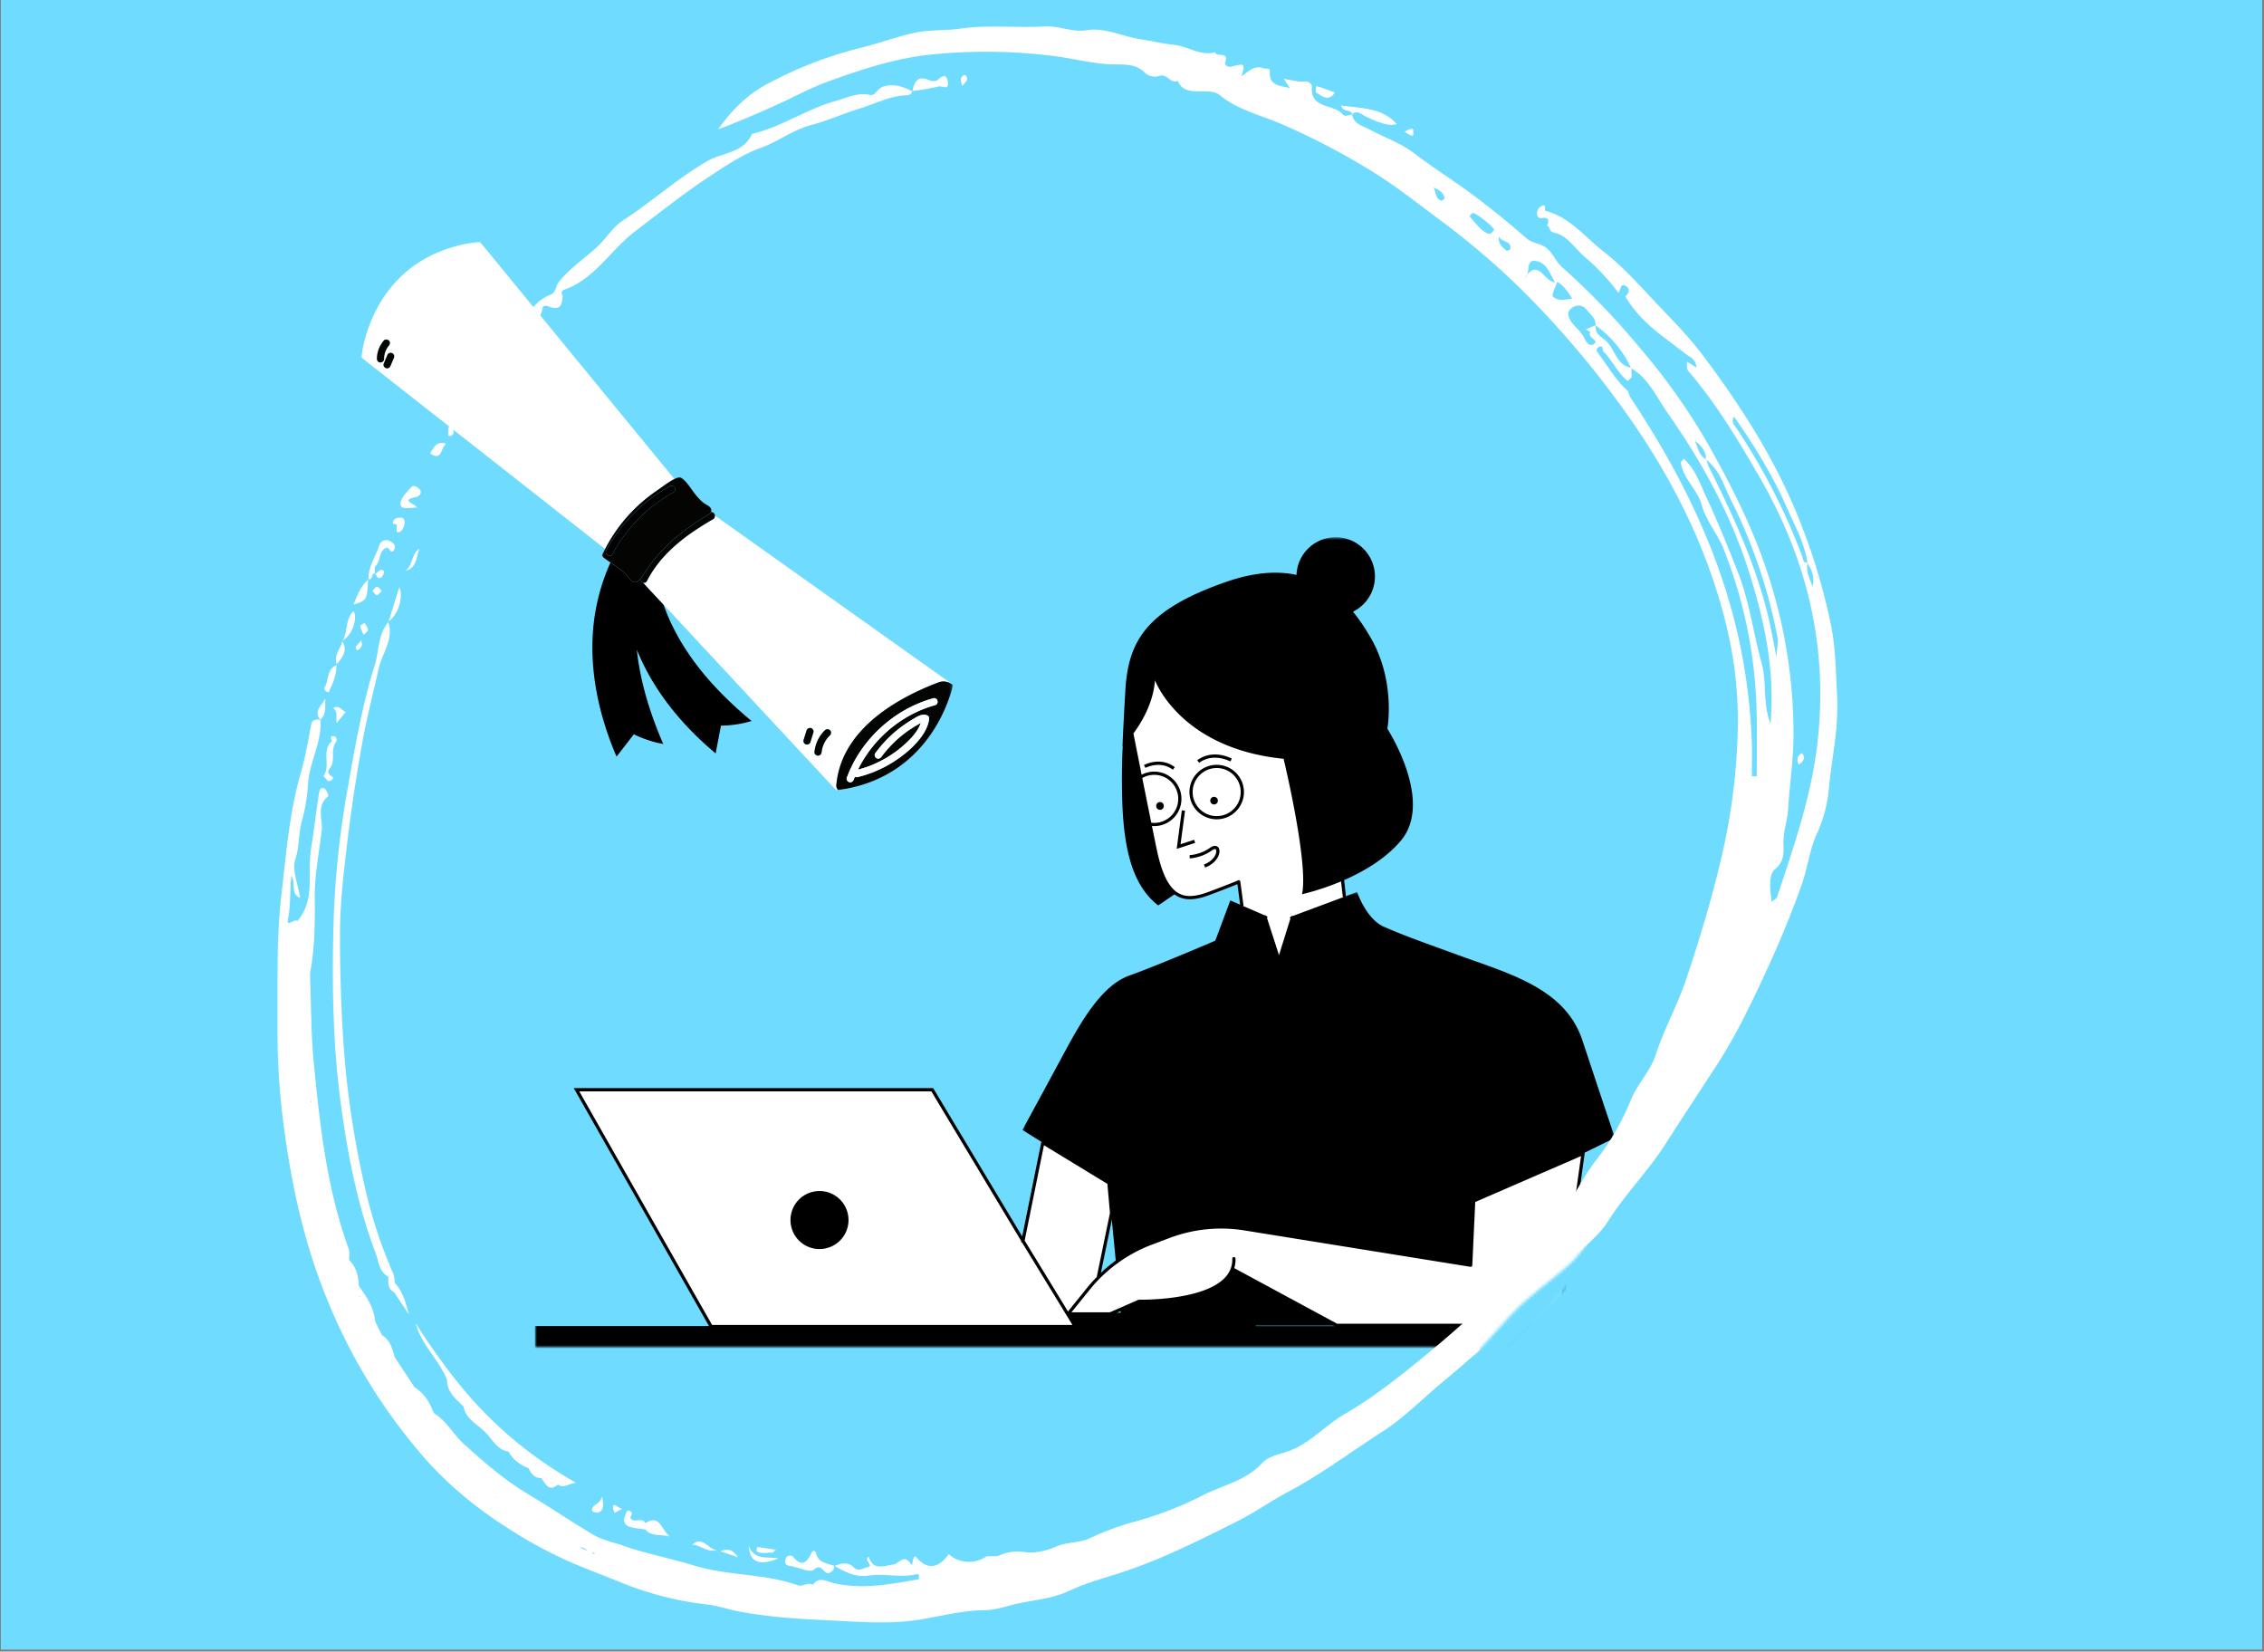 <svg xmlns="http://www.w3.org/2000/svg" width="765" height="558" fill="none" viewBox="0 0 765 558">
  <rect x="0" y="0" width="765" height="558" fill="#808080" stroke="none"/>
  <g clip-path="url(#diseno-sin-titulo-3-1__a)">
    <g mask="url(#diseno-sin-titulo-3-1__b)">
      <path fill="#6EDBFF" d="M.29 0h764.082v557.333H.289V0Z"/>
    </g>
    <path fill="#fff" d="m457.682 327.844-35.328-.136-3.791-29.781s-1.355.677-10.016 3.922c-8.667 3.25-14.755 2.036-18.276-15.026-3.521-17.052-8.255-41.151-8.255-41.151l2.026-16.511 10.562-13.406 52.115-3.651 4.328 62.536 6.635 53.204Z"/>
    <mask id="diseno-sin-titulo-3-1__c" width="201" height="147" x="345" y="301" maskUnits="userSpaceOnUse" style="mask-type:luminance">
      <path fill="#fff" d="M345.336 301.333h200.333V448H345.336V301.333Z"/>
    </mask>
    <g mask="url(#diseno-sin-titulo-3-1__c)">
      <path fill="#000" d="m374.505 399.854-29.036-18.073s8.734-16.041 14.416-26.599c5.688-10.557 12.589-22.333 21.73-25.583 9.135-3.245 29.031-11.776 29.031-11.776l5.078-13.604 12.182 5.281 4.266 13.198 4.062-12.995 22.334-8.328s3.041 9.141 9.135 11.781c6.094 2.636 9.344 3.854 26.193 9.948 16.854 6.089 35.13 11.167 40.812 28.427a5673.148 5673.148 0 0 0 10.964 32.896l-10.761 5.276-25.583 58.276H379.135l-4.63-48.125Z"/>
    </g>
    <path fill="#fff" d="m534.909 389.703-8.12 58.073h-75.13l-34.922-18.886.12-2.114c-1.761 13.625-32 12.875-32 12.875l-9.745 4.266h-14.214l.167-.204h-.427l2.698 4.469H240.289l-45.484-80h120.203l30.734 50.88 6.625-33.015 22.339 13.604.896 10.198-4.318 21.682c5-5.026 11.01-8.963 17.672-11.489l5.974-2.261a49.903 49.903 0 0 1 25.625-2.609l76.385 12.297 1.016-21.724 17.12-7.433 19.833-8.609Z"/>
    <mask id="diseno-sin-titulo-3-1__d" width="362" height="275" x="180" y="181" maskUnits="userSpaceOnUse" style="mask-type:luminance">
      <path fill="#fff" d="M180.75 181.516h360.484v273.672H180.75V181.516Z"/>
    </mask>
    <g mask="url(#diseno-sin-titulo-3-1__d)">
      <path fill="#000" d="M390 261.786c4.479 0 8.12 3.641 8.12 8.12 0 4.474-3.641 8.12-8.12 8.12a7.79 7.79 0 0 1-.99-.068 8045.552 8045.552 0 0 1-3.036-15.094 8.028 8.028 0 0 1 4.026-1.078Zm-10.828 7.302c.406 19.5 4.193 30.594 12.182 36.823l5.5-3.744c.302.223.61.432.932.604 2.75 1.521 6.131 1.396 10.948-.412 5.802-2.177 8.334-3.203 9.386-3.646l.953 7.157c.036.27.271.468.536.468h.073a.552.552 0 0 0 .469-.614l-1.052-7.87a.558.558 0 0 0-.281-.406.56.56 0 0 0-.5-.011c-.052.032-1.5.73-9.964 3.907-4.495 1.682-7.594 1.828-10.047.479-3.38-1.865-5.76-6.667-7.505-15.104-.5-2.433-1.031-5.011-1.562-7.646a9.1 9.1 0 0 0 .76.036c5.078 0 9.208-4.13 9.208-9.203 0-5.078-4.13-9.208-9.208-9.208-1.531 0-2.974.38-4.245 1.047a6697.795 6697.795 0 0 1-2.771-13.943c2.964-4.026 6.724-10.484 7.287-17.969 0 0 8.39 23.016 43.453 26.537 0 0 8.526 35.328 6.224 45.75 0 0 5.917-1.266 13.187-4.328l.573 5.078a.556.556 0 0 0 .605.479.55.55 0 0 0 .479-.604l-.615-5.401c6.573-2.881 14.047-7.204 19.208-13.36 11.235-13.401-4.604-37.771-4.604-37.771s2.979-15.974-5.687-30.859c-1.755-3.026-3.709-5.974-5.922-8.687 4.385-2.162 7.417-6.667 7.417-11.891 0-7.323-5.943-13.266-13.271-13.266-7.141 0-12.953 5.657-13.235 12.729-6.536-1.416-14.39-.927-23.989 2.433-27.073 9.474-32.891 20.166-33.844 36.682-.943 16.516-.943 18.818-.943 18.818l.063-.063c-.224 4.172-.349 9.755-.198 16.979Zm7.349-10.599c.224-.125 5.547-2.968 10.437.693l-.651.87c-4.338-3.25-9.213-.635-9.26-.609l-.526-.954Zm18.729-.77-.724-.808c.182-.161 4.547-3.989 11.693-.63l-.464.984c-6.469-3.041-10.338.313-10.505.454Zm5.714 30.041c.036-.411-.058-.745-.23-.843-.187-.105-.614-.047-1.265.416-3.474 2.505-7.308 2.672-7.469 2.677l-.042-1.088c.037 0 3.677-.162 6.875-2.469 1.198-.859 1.985-.734 2.438-.484.568.328.854 1.015.776 1.885-.151 1.734-1.74 4.12-4.875 5.234l-.365-1.02c2.683-.959 4.032-2.901 4.157-4.308Zm-10.547-13.859-1.511 11.328 4.599-1.495.334 1.037-6.235 2.026 1.735-13.037 1.078.141Zm-9.74-1.63a1.283 1.283 0 1 1 2.568 0 1.285 1.285 0 1 1-2.568 0Zm20.839-1.761a1.29 1.29 0 0 1-1.287 1.287 1.29 1.29 0 0 1-1.286-1.287c0-.708.578-1.286 1.286-1.286a1.29 1.29 0 0 1 1.287 1.286Zm-.396 5.214c-4.479 0-8.125-3.641-8.125-8.12 0-4.479 3.646-8.12 8.125-8.12 4.474 0 8.114 3.641 8.114 8.12 0 4.479-3.64 8.12-8.114 8.12Zm9.203-8.12c0-5.078-4.13-9.203-9.203-9.203-5.078 0-9.209 4.125-9.209 9.203 0 5.073 4.131 9.203 9.209 9.203 5.073 0 9.203-4.13 9.203-9.203Zm36.177 99.354 22.052 1.557c-.099 3.292-1.193 21.5-12.484 21.5-2.386 0-4.365-.875-5.886-2.593-4.817-5.448-3.937-17.797-3.682-20.464Zm9.568 24.146c5.599 0 9.724-4.036 11.932-11.672 1.63-5.64 1.651-11.187 1.651-11.422v-.505l-24.109-1.703-.063.51c-.083.625-1.823 15.365 3.886 21.828 1.739 1.969 3.994 2.964 6.703 2.964Zm-37.724-81.292-10.209 14.328-7.817-5.88.651-.87 6.932 5.214 9.557-13.422.886.63Zm17.724 14.339-10.282-14.13.881-.636 9.619 13.214 16.615-12.922.667.859-17.5 13.615Zm-17.927 73.187c.984 0 1.786.808 1.786 1.792a1.79 1.79 0 0 1-1.786 1.792 1.792 1.792 0 1 1 0-3.584Zm0 4.672a2.878 2.878 0 0 0 0-5.755 2.877 2.877 0 0 0 0 5.755Zm5.557-48.823c1.12 0 2.026.912 2.026 2.026a2.028 2.028 0 0 1-2.026 2.026 2.027 2.027 0 0 1 0-4.052Zm0 5.136a3.116 3.116 0 0 0 3.115-3.11 3.115 3.115 0 0 0-3.115-3.109 3.114 3.114 0 0 0-3.109 3.109 3.114 3.114 0 0 0 3.109 3.11Zm-166.594 53.88a9.798 9.798 0 0 1 9.802-9.802c5.412 0 9.802 4.385 9.802 9.802 0 5.411-4.39 9.802-9.802 9.802-5.416 0-9.802-4.391-9.802-9.802Zm47.594-43.479 30.38 50.599-.078.38.349.073.083.135 16.933 27.724H240.604l-44.87-78.911h118.964Zm38.047 18.193 21.437 13.057.87 9.844-4.474 21.656c-1.099 1.125-2.172 2.286-3.161 3.515l-6.552 8.105-14.5-23.745-.136-.224 6.516-32.208Zm36.401 33.635 5.979-2.266a49.431 49.431 0 0 1 25.339-2.578l76.39 12.297a.55.55 0 0 0 .63-.51l.995-21.386 35.755-15.521-7.921 56.641h-74.516l-34.745-18.781a9.986 9.986 0 0 0 .427-3.224c-.005-.302-.291-.526-.557-.531a.537.537 0 0 0-.526.557c.068 2.542-.849 4.781-2.724 6.656-7.62 7.636-28.589 7.214-28.802 7.203a.549.549 0 0 0-.235.047l-9.64 4.219h-12.959l6.224-7.703a49.43 49.43 0 0 1 20.886-15.12Zm-11.75 22.958 7.568-3.312c1.916.036 21.75.219 29.479-7.521.979-.979 1.718-2.052 2.229-3.203l34.302 18.547h-26.656v-4.511h-46.922Zm149.87 4.511a.399.399 0 0 0 .057-.172l8.125-58.068a.538.538 0 0 0-.214-.51.545.545 0 0 0-.541-.068l-36.24 15.734-1.87-32.791-1.083.062 1.906 33.542-.984 21.083-75.781-12.198a50.513 50.513 0 0 0-25.901 2.636l-5.98 2.265a50.536 50.536 0 0 0-16.781 10.526l4.156-20.104.011-.078-.891-10.146 15.521-39.677-1.01-.396-15.334 39.188-22.442-13.667-6.589 32.563-30.088-50.11H193.87l45.703 80.386H180.75v7.468h360.349v-7.468h-13.833Z"/>
    </g>
    <path fill="#fff" d="M173.119 117.151c1.151.724 1.615-.531 1.859-1.156 1.818-4.604 7.381-6.537 8.318-11.703.266-1.469 1.38-.969 1.906-.792 3.63 1.214 4.521.542 4.933-3.297.062-.573-1.209-1.698.651-2.36 10.182-3.64 15.515-13.338 23.708-19.598 8.422-6.438 16.797-13.094 25.599-18.865 5.281-3.458 10.734-7.192 17.094-9.474 5.776-2.072 10.791-6.083 17.125-7.724 5.489-1.427 10.77-3.875 16.302-5.552 5.182-1.567 10.015-4.244 15.625-4.427.677-.02 1.823-.203 1.927-1.39-2.948-1.474-5.568-2.578-9.412-1.646-2.416.583-2.953 3.323-4.724 2.911-4.229-.974-7.89 1.01-11.562 2.01-9.818 2.673-18.344 8.824-28.37 11.126-2.713 6.49-10.036 6.328-14.922 9.125-10.26 5.875-18.864 13.78-28.651 20.125-3.432 2.224-5.635 6.047-8.729 8.916-4.229 3.917-9.161 7.151-12.885 11.771-1.172 1.443-1.047 3.74-3.011 4.48-7.041 2.65-8.63 10.239-13.484 14.869-1.146 1.099-.224 2.063.703 2.651Zm108.686 411.912c.041.015.083.031.119.046v-.005l.006.005a.259.259 0 0 1 .057-.02l-.177-.105c-.005.032-.005.052-.005.079Zm-6.084-4.35c-.156-.687-.896-1.375-1.662.224-1.255 2.662-3.088 4.73-5.948 1.162-.406-.453-.901-.615-1.494-.479-.589.13-.974.489-1.146 1.067-.318.99-.328 2.125 1.338 2.365 2.818.406 6.839 2.432 8.157 1.276 2.937-2.568 3.281 2.031 5.395 1.016 1.297-.625 1.495-1.214 1.443-2.282-2.333-.994-5.328-.984-6.083-4.349ZM456.904 38.568c-.026.02-.052.031-.084.052l.006.005c.01.042.026.073.031.115h.104c-.016-.063-.037-.115-.057-.172Zm4.578.797c5.406 2.578 8.192 3.24 10.458 2.536-4.989-5.667-11.875-5.193-18.838-6.27.708 2.426 3.369 1.182 3.802 2.937 1.802-1.495 3.109.094 4.578.797Z"/>
    <path fill="#fff" d="M308.331 30.734c-.047.01-.099.016-.151.021 0 .026-.016.037-.016.058.047.02.089.041.135.067.011-.052.027-.093.032-.146Zm11.948-2.937c-.427-3.078-1.849-2.209-3.542-.735-.536.47-1.938.396-2.708.052-3.912-1.729-5.084.464-5.693 3.62a73.16 73.16 0 0 0 8.875-1.531c.969-.27 3.463 1.453 3.068-1.406ZM124.544 195.609c-.047-.015-.078 0-.13-.021l.125.115c0-.031.005-.063.005-.094Zm2.054-1.901c.072-.885-.12-2.031.359-2.51 1.792-1.787.901-5.193 3.755-6.172.802-.276 1.526 2.969 2.625.297.484-1.177-.614-2.052-1.599-2.495a2.419 2.419 0 0 0-1.052-.318 2.344 2.344 0 0 0-1.083.167 2.385 2.385 0 0 0-.901.62 2.409 2.409 0 0 0-.547.953c-1.193 3.786-3.761 7.151-3.61 11.354 1.547.422.834-1.911 2.053-1.896Zm-15.752 70.203c1.464-.078 2.162-1.104 1.266-1.63-1.505-.88-1.412-1.776-.636-2.745 2.084-2.619.021-6.125 2.032-8.781.411-.552.343-2.026-.938-2.047-1.536-.021-.062 1.334-.625 1.875-3.359 3.224-.125 7.979-2.583 11.479-.13.188 1.021 1.287 1.484 1.849Zm48.276-127.922c.203.724 1.484.401 1.771-.239 1.114-2.464 4.39-4.099 2.718-8.224-.406 2.703-3.291 1.922-3.396 2.344-.494 1.937-2.916 2.047-3.161 3.635-.135.896 1.703 1.188 2.068 2.484Zm-2.5 339.209c.787 4.37 4.802 6 7.448 8.797 2.396 2.38 3.87 5.87 7.771 6.427 1.474 2.833 3.948 4.463 6.776 5.667.88 1.828 2 3.338 4.292 3.307 1.437 1.797 2.364 4.859 5.604 2.193 1.938 1.296 3.453-.224 6.135-.625a141.467 141.467 0 0 1-21.75-15.12 139.406 139.406 0 0 1-18.046-18.563 212.673 212.673 0 0 1-14.422-20.297c1.864 7.391 7.942 12.355 10.619 19.24-.005 4.151 2.99 6.427 5.573 8.974ZM140.951 171.51c-1.046-1.526-5.802-2.489-.364-3.583 1.026-.203 2.068-1.37 1.401-2.328-.511-.74-2.089-1.99-2.974-1.042-1.589 1.703-3.844 3.979-3.677 5.818.193 2.088 3.286 1.026 5.614 1.135Zm72.554 339.516c-1.839-1.755-1.854.334-2.349 1.271a2.343 2.343 0 0 0-.281.953 2.45 2.45 0 0 0 .125.99c.114.317.281.604.51.854.234.25.505.443.813.578 1.765.734 3.817.76 5.755 1.089 2.036 2.484 4.901 1.427 8.234 2.416-2.958-2.531-3.401-7.687-8.193-4.567-1.171-2.198-3.843.166-5.026-1.636-.26-.396.662-1.708.412-1.948Zm39.472 11.193c.338 5.609 3.651 6.979 10.046 4.297-3.713-.698-8.099.823-10.046-4.297Zm-133.529-315.74c-2.818 2.62-1.844 6.714-3.62 9.849 3.037-1.495 5.162-7.401 3.62-9.849Zm15.461-8.078c-1.188 3.838-2.375 7.661-3.557 11.469 3.114-2.016 5.114-8.276 3.557-11.469Zm-3.552 11.469c-.073.047-.136.119-.209.161.026.073.037.141.058.208.026-.026.041-.057.062-.083.031-.094.058-.193.089-.286Zm-6.959-14.026c-2.557 2.234-3.697 5.317-4.953 8.411 4.474-1.375 4.532-1.406 4.953-8.411Z"/>
    <path fill="#fff" d="m124.414 195.588-.016.256c.053-.047.094-.094.146-.136l-.13-.12Zm-14.04 38.11c1.068.495.938-.547 1.214-1.084a18.079 18.079 0 0 0 2.145-7.916c-3.489 1.453-2.536 5.37-4.182 7.849-.099.146.432.968.823 1.151Zm58.172-112.964c.485.584-.26-.557-.421-.479-2.256 1.058-2.219 3.703-3.532 5.469-.093.125.735.932 1.136 1.427 1.437-1.448 3.573-2.432 2.817-6.417Zm-15.273 23.25c-.046.016-.083.037-.135.047-.005.031 0 .068-.005.099.047.011.078.011.13.026 0-.062.01-.109.01-.172Zm5.719-6.437c-3.807 1.271-5.687 3.125-5.719 6.437 3.026-.864 4.209-3.291 5.719-6.437ZM444.979 31.448c1.859 1.068 3.896 3.016 6.104-.187-2.088-.766-4.125-1.558-6.213-2.157-.11-.03-.657 1.907.109 2.344ZM233.938 521.839c2.843.229 5.171 2.838 8.26 1.859-2.922-.068-4.594-4.964-8.26-1.859Zm-83.821-371.193c.302-.381.891-.802-.078-.953-2.792-.428-3.562 1.703-4.687 3.505 3.713 2.547 3.588-1.084 4.765-2.552Zm-15.282 29.161c1.026-.224 1.766-1.818 1.865-3.234.114-1.568-.844-1.802-2.027-1.641-1.093.151-1.979.625-1.885 2.12 2.781-.516-.042 3.198 2.047 2.755Zm6.944 5.537c-2.875 1.765-2.167 5.625-4.802 7.531 4.067-1.068 3.546-4.818 4.802-7.531Zm-27.977 58.911 3.026-3.729c-1.364-.432-2.229-2.469-4.203-1.323 1.75 1.479.703 3.151 1.177 5.052Zm-3.853-8.317c-1.078 2.328-4.255 4.333-1.672 7.244 2.172-2.125 1.479-4.765 1.672-7.244Zm-1.67 7.244c-.011.005-.016.016-.021.021l.005.005v.073c.042.016.083.026.13.042-.047-.047-.078-.094-.114-.141Zm7.396-26.5c-.62 2.578-3.042 4.745-1.865 7.729 1.891-2.291 3.761-4.583 1.865-7.729Zm.028-.099c.052-.083.083-.172.125-.255-.088.042-.177.099-.266.136l.126.104-.12-.104c.047.078.067.145.109.218.011-.031.026-.062.031-.093l-.005-.006Zm-1.89 7.829c-.021.031-.047.057-.068.088l.005.005c0 .068-.016.131-.016.193.052-.021.089-.057.146-.083-.031-.068-.036-.13-.067-.203Zm147.084 300.161c.219.01.454-.323 1.303-.964-2.454-.385-4.375-.698-6.303-.927-.026 0-.39 1.297-.218 1.406 1.625 1.063 3.463.401 5.218.485Zm-60.479-15.484c-1.48 2.166 1.656 2.015 1.994 1.843 1.766-.885 1.495-2.646 1.032-5.37-.578 2.355-2.443 2.667-3.026 3.527Zm-67.195-72.453c1.646 2.5 3.297 5 4.943 7.5-1.068-3.875-1.969-7.714-4.714-10.61l.016-.229a.523.523 0 0 1-.125 0 7.8 7.8 0 0 0-.912-4.016 159.05 159.05 0 0 1-8.916-27.244 316.54 316.54 0 0 1-6.88-42.313c-1.276-14.807-1.756-29.599-1.75-44.396.005-10.291 1.26-20.62 2.484-30.864 1.328-11.146 3.031-22.261 5.01-33.308 1.537-8.604 3.745-17.088 5.657-25.63 1.27-5.057 5.026-9.609 3.171-15.286-3.447 4.041-3.083 9.307-4.447 14.021-4.204 13.369-6.662 27.072-9.063 40.88a314.22 314.22 0 0 0-4.901 43.817c-.693 21.792-.479 43.584 2.557 65.422 2.349 16.912 5.62 33.334 11.651 49.204.995 2.619 1.058 6.145 4.198 7.755-.01 2.026-.271 4.146 2.021 5.297Zm475.632-182.204c-1.468.87-1.927 2.042-1.083 3.88 1.703-1.172 2.479-2.281 1.083-3.88Zm-484.504-41.646c-.073-.807-.755-1.552-1.182-2.323-.516.37-1.516.839-1.464 1.089.302 1.016.703 1.99 1.208 2.917.573-.636 1.485-1.204 1.438-1.683Zm119.102 311.308 5.927 2.052c-2.005-2.839-3.614-2.979-5.927-2.052Zm83.06-498.417a.906.906 0 0 0-.916-.234c-1.563.984-.703 2.39-.396 3.698.495-1.172 2.255-1.896 1.312-3.464Zm150.245 20.052c1.229.297.708-.838.765-1.338.073-.63.021-1.48-2.276-.235l-.63.334c.656.515 1.37.926 2.141 1.239Z"/>
    <path fill="#fff" d="M475.25 44.156c.359-.193.255-.14 0 0ZM152.216 147.292c1.724-.594.755-2.057.917-3.162-2.271-.625-1.479 1.178-1.656 2.25-.11.657.166 1.11.739.912Zm54.932 362.031c.084.63.256 1.234.511 1.812l2.495-1.302a13.657 13.657 0 0 1-1.698-.927c-.698-.521-1.292-.745-1.308.417Zm-80.377-315.542c-.021-.031-.037-.062-.057-.083l-.006.005c-.041-.005-.067.01-.109.01 0 .042 0 .084-.005.12a.95.95 0 0 0 .177-.052Zm2.028 1.318c.573-.333 1.146-1.948.933-2.151-1.281-1.208-1.927.568-2.959.833.521.73.813 2.021 2.026 1.318Zm.18 4.542c-.568-.542-1.099-1.433-1.609-1.422-.516.005-1.031.906-1.542 1.411.511.516 1.011 1.417 1.526 1.427.521.011 1.052-.875 1.625-1.416Zm-8.288 20.099c1.49-.698 2.047-1.823 1.167-3.662.427 1.349-2.719 1.802-1.167 3.662Z"/>
    <mask id="diseno-sin-titulo-3-1__e" width="529" height="541" x="93" y="8" maskUnits="userSpaceOnUse" style="mask-type:luminance">
      <path fill="#fff" d="M93.336 8.287h528v540.359h-528V8.286Z"/>
    </mask>
    <g mask="url(#diseno-sin-titulo-3-1__e)">
      <path fill="#fff" d="M620.758 234.698c-.495-7.979-.484-16-2.135-23.833a208.545 208.545 0 0 0-13.25-41.474c-7.891-17.88-18.443-33.964-30.063-49.448-4.114-5.484-8.927-10.479-13.682-15.448-6.464-6.75-12.63-13.974-19.964-19.656-6.208-4.813-11.297-11.547-19.51-13.63-.422-.11.734-2.797-1.547-1.417a2.5 2.5 0 0 0-.943.974 2.506 2.506 0 0 0-.302 1.312c.005 1.162.537 1.76 1.625 1.594 2.547-.38 2.443.917 1.792 2.64 1.198.256.364 1.949 2.552 2.365 4.161.797 6.766 5.214 9.974 7.959a74.51 74.51 0 0 1 11.51 12.245c.896-.724.62-3.089 2.183-2.448 1.625.666 1.875 2.37.198 3.708 3.708 6.443 9.26 11.083 15.13 15.401l5.75 4.411c1.453.865 2.922 1.719 3.187 4.23l-3.245-1.954c0 1.167-.25 2.303.704 3.417 9.296 10.87 16.578 23.026 23.744 35.401 16.344 28.224 23.443 58.073 19.573 90.62-2.12 17.802-7.989 34.495-13.526 51.333-.224.672-1.198 1.094-1.87 1.62-.505-3.875-1.197-9.073 1.141-10.963 3.656-2.964 2.781-6.818 2.844-9.433.104-3.875 1.375-7.385 1.594-11.067.479-8.006 1.729-16.016 1.791-23.948.115-18.433-2.63-36.427-8.234-53.985-4.995-15.864-12.427-30.557-20.464-44.864a212.406 212.406 0 0 0-22.817-32.365 248.302 248.302 0 0 0-26.589-27.646c-2.526-2.203-3.271-5.49-6.307-7.182-1.875-1.037-4.11-1.162-5.709-2.563-6.916-6.046-13.989-11.786-21.515-17.156-5.474-3.9-11.224-7.578-16.599-11.698-4.542-3.474-9.979-5.307-14.953-7.974-2.24-1.203-5.323-1.812-5.959-5.036-1.078-.11-2.25 1.02-3.234-.167-2.974-3.588-10.922-1.573-10.354-9.297.083-1.104-1.443-2.01-2.948-1.708h-1.354l-5.198-.932 2.015 3.026h-.062c.036.041.073.068.109.11-3.093-.902-7.177-.537-6.76-5.746.088-1.13-1.412-.703-2.198-.99-3.172-1.135-5.073 1.256-7.411 2.74 1.333-4.307 1.296-4.453-3.313-3.28-1.651.416-2.37-.907-2.193-1.345 1.573-3.953-2.974-1.687-3.401-3.479-4.963 1.318-9.088-2-13.75-2.51-3.885-.422-7.958-1.38-11.578-1.927-6.021-.901-11.781-4.052-18.198-3.005-4.755.775-9.343-1.636-14.255-1.323-9.344.578-18.693-.636-28.13.755-5.287.781-10.776.276-16.198 1.536-5.76 1.339-11.302 3.35-16.974 4.797a137.332 137.332 0 0 0-32.656 12.599c-6.662 3.672-11.813 8.911-16.177 15.11 6.724-2.506 13.229-5.324 19.687-8.235 5.818-2.614 11.443-5.755 17.422-7.911 11.672-4.214 23.286-8.1 36.005-9.24a183.068 183.068 0 0 1 40.771.667c5.745.76 11.385 2.177 17.234 2.672 4.089.349 9.469-.646 12.761 2.588.323.36.693.667 1.104.917.411.25.854.437 1.318.562.468.12.942.172 1.427.157a5.053 5.053 0 0 0 1.411-.26c2.703-.86 3.709 2.895 6.167 1.666 1.328 3.281 4.062 3.547 7.109 3.583 2.323.031 5.302-.198 6.828 1.078 5.938 4.953 13.381 6.755 20.146 9.552a235.12 235.12 0 0 1 29.672 15.24c9.047 5.349 17.443 12.094 25.932 18.4a258.217 258.217 0 0 1 33.599 29.991 322.442 322.442 0 0 1 27.49 33.39c15.531 21.646 27.396 44.781 34.068 70.641a137.788 137.788 0 0 1 4.432 35.635 209.2 209.2 0 0 1-5.88 46.219c-3.141 13.401-7.167 26.458-11.453 39.427-2.912 8.823-7.568 17.094-10.469 26.005-1.818 5.584-6.136 9.703-8.359 15.156a84.754 84.754 0 0 1-11.584 20.162c-3.594 4.599-6.443 9.927-9.271 14.713-3.963 6.714-9.13 12.24-13.869 17.974-11.125 13.448-24.271 25.021-37.844 36.037-7.693 6.25-15.578 12.318-24.13 17.26-6.115 3.532-10.797 8.933-17.37 11.891-3.531 1.594-8.031 1.948-10.542 4.682-5.578 6.068-13.458 7.469-20.219 10.969-7.739 3.938-15.812 7-24.218 9.188a96.53 96.53 0 0 0-13.99 5.322c-3.693 1.62-7.516 1.105-11.104 2.704-3.307 1.474-7.417 2.385-10.912 1.854-3.458-.526-6.161.208-9.057 1.427h-3.552c-3.838 2.776-9.557 2.453-12.823-.719-3.562 5.104-7.594 5.375-11.234.719-1.297.495-.776 3.75-1.5 2.677-2.495-3.693-4.037-.115-5.969.125-3.203.396-6.865 2.208-8.344-2.641-2.015 1.266 2.183 3.058-.578 3.563-1.297.245-2.864 1.635-4.422.078-1.698-1.703-3.593-1.745-6.552-.505 3.516 1.989 7.057 3.896 11.344 3.26 5.609-.838 11.318.88 16.911-.599.042-.01.167.302.25.464v1.354c-9.687 1.682-19.349 3.646-29.224 1.182-2.182-.542-4.687-2.193-6.572.719-1.73-1.167-3.349.766-5.11.141-11.333-4.042-23.547-3.131-35.156-6.704-7.828-2.401-16.136-3.968-23.938-6.713-3.27-1.151-6.864-1.839-9.843-3.573-7.469-4.365-14.605-9.297-22.047-13.714-8.068-4.786-15.084-10.901-21.964-17.135-3.515-3.188-5.719-7.745-9.979-10.276l.01-.198-.239-.182c-1.271-3.443-3.156-6.433-6.375-8.438l-6.688-10.151c-.796-2.849-1.479-5.765-4.307-7.443l-2.292-4.651c-.421-4.552-2.765-8.208-5.39-11.734v-.292a.604.604 0 0 1-.13-.015c-.131-3.172-.782-6.151-3.12-8.495l-.047-.292c-.042 0-.083-.005-.125-.01-.01-1.24.255-2.578-.141-3.677-7.396-20.365-9.729-41.698-11.802-63.031-.927-9.547-.854-19.188-1.234-28.787v-1.349c1.588-8.364 1.672-16.906 1.573-25.302-.094-7.807 1.5-15.396 2.364-22.969.396-3.453-1.974-8.396 2.224-11.442.151-.11-.604-2.303-1.338-2.631-1.552-.703-1.724 1.131-1.86 1.927-.724 4.37-1.218 8.776-1.823 13.167-.312 2.271-.76 4.531-1.01 6.813-.844 7.75 1.417 16.104-4.432 22.864-.948-.995-3.839 2.511-3.151-.812.932-4.547.594-9.183 1.114-14.495 1.735 2.797-.5 5.896 2.985 7.552-.709-4.667-2.855-9.479-1.62-13.146 1.38-4.114 1.031-8.417 2.083-12.479a60.528 60.528 0 0 0 2.172-12.5c.302-7.531 4.761-14.297 4.208-22.005-1.421-.526-2.828.052-3.062 1.255-1.068 5.479-1.927 10.948-3.516 16.38-3.916 13.422-4.963 27.432-6.588 41.245-1.745 14.776-1.302 29.724-1.407 44.625a254.598 254.598 0 0 0 2.594 36.599c2.61 18.818 6.808 37.427 14.052 55.151 7.922 19.708 18.834 37.589 32.74 53.641 8.812 10.109 19.078 18.265 30.281 25.234a145.57 145.57 0 0 0 20.537 10.859c5.484 2.302 11.125 4.412 16.63 6.657a109.267 109.267 0 0 0 28.5 7.177c3.37.396 6.609 1.51 9.823 2.161 9.76 1.969 19.692 2.615 29.437 3.084 10.907.52 21.891 1.677 33.084-.245 6.968-1.193 14.099-3.026 21.192-3.084 4.354-.041 8.162-1.64 12.141-2.432 5.479-1.088 11.396-1.672 16.349-4.016 6.37-3.01 13.213-4.697 19.687-6.911 12.86-4.391 24.855-10.453 36.849-16.437 6.063-3.027 11.896-7.12 17.907-10.329 11.14-5.942 21.161-13.484 31.692-20.26 7.287-4.688 13.474-11.073 20.198-16.646a456.252 456.252 0 0 0 43.479-41.25c4.068-4.39 9.24-8.015 12.365-12.969 5.849-9.281 13.62-17.015 19.542-26.276 5.724-8.953 11.614-17.869 17.416-26.797 6.167-9.489 11.104-19.729 15.896-30.026 4.714-10.125 9.021-20.359 12.745-30.911 2.01-5.703 2.609-11.766 5.167-17.234a45.536 45.536 0 0 0 3.937-14.823c.979-10.636 3.5-21.125 2.823-32.011Zm-8.26-36.505c-1.141-2.995-2.355-5.245-1.714-7.875a.891.891 0 0 1-.073-.12c-.005-.036-.015-.073-.021-.109-1.531.156-1.468-1.453-1.713-2.115a213.709 213.709 0 0 0-22.292-43.396c-.516-.786-1.932-1.864-.729-3.812 6.963 10 13.224 20.146 17.969 31.094 2.573 5.927 5.885 11.656 6.771 18.239.052-.005.088 0 .14-.005l-.125.115.12-.11c-.021.078-.026.151-.047.229 1.359 2.178 2.417 4.443 1.719 7.865h-.005ZM487.024 67.808c-1.964-.594-1.792-2.75-2.594-4.443 1.599.708 3.234 1.547 3.719 3.463.057.235-.855 1.063-1.125.98ZM161.128 501.709l-.073-.073.156.094-.062-.006-.021-.015Zm6.14 4.073c.011.01.026.02.037.031.104.078.203.167.297.26v.089c-.156-.141-.318-.266-.479-.401.046.005.099.015.145.021ZM100.44 311.438a1.715 1.715 0 0 1-.14.515c.047-.171.088-.343.135-.52l.005.005Zm95.573 211.37c1.026.015 1.875.411 2.547 1.192a89.792 89.792 0 0 0-2.703-1.192c.047-.006.099 0 .156 0Zm3.953 1.849c.506-.063 1.105-.188.891.432a60.538 60.538 0 0 0-.891-.432Zm-78.198-86.443a4.549 4.549 0 0 0-.515-.24v-.166c.036.01.078.015.12.02v-.01c.14.12.265.26.395.396Zm-16.406-65.886c-.099.011-.219.037-.297.037l.063-.604c.104.198.156.38.234.567Zm209.235 161.178h.099c.062-.063.13-.094.192-.146.016.005.026.005.042.01a1.692 1.692 0 0 1-.354.182l.021-.046Zm261.812-378.438c.042.021.073.047.12.068.031.093.057.192.083.291 4.391 3.245 5.839 8.558 8.042 13.016a178.629 178.629 0 0 1 15.917 46.651c.427 2.313-.287 4.646-.292 7.063-.688-3.537-1.328-7.079-2.073-10.605-4.052-19.099-12.234-36.604-20.854-53.942a13.447 13.447 0 0 1-.74-2.188c-.078-.052-.135-.12-.213-.172l.057-.052-.052.047v-.177c-2.063-.974-2.458-2.995-3.714-6.172 2.808 2.271 3.802 3.932 3.719 6.172Zm-73.146-76.016c-3.088-.942-4.604-3.791-6.713-5.927a3.35 3.35 0 0 1 1.041-1.135c.86-.401 7.339 4.76 7.266 5.781-.51.432-1.219 1.396-1.594 1.281Zm7.031 5.125c-.062.266-1.151.63-1.333.464-1.354-1.214-2.906-2.38-2.417-4.77.563 1.984 4.448 1.385 3.75 4.306Zm5.683 8.636a2.69 2.69 0 0 1-.854 1.099c.265-.38.552-.75.854-1.1.942-2.088-.162-5.166 3.078-4.619 3.495.589 4.5 3.958 6.37 7.219-3.688-.417-5.287-7.386-9.448-2.6Zm8.781 7.401c-.594-.584.906-3.287 1.448-5.026 2.151 1.312 3.557 3.286 5.036 5.713-2.375.355-4.895.886-6.484-.687Zm44.146 54.76-.964 1.198c.766 5.636 5.672 9.141 7.183 14.776 1.333 4.974 5.27 9.459 7.312 14.615 7.011 17.75 10.724 36.166 11.141 55.245.182 7.145.031 14.302.031 21.448h-1.661c0-3.98.151-7.964-.027-11.933a197.069 197.069 0 0 0-6.046-41.401c-7.052-26.958-19.485-51.385-34.849-74.448a12.716 12.716 0 0 1-.985-2.427c-4.067-3.484-6.583-8.203-9.791-12.364-.662-.865-1.297-1.943.187-2.521 1.432-.558.854 1.094 1.391 1.625 3.057 3.041 4.75 7.224 8.203 9.958l1.281-1.266-.031-2.984c-.042-.026-.083-.057-.12-.083-.026-.058-.057-.115-.088-.172-5.021-.995-5.375-6.49-8.62-9.271-1.36-1.161-3.735-2.307-3.167-4.932a.666.666 0 0 0-.099-.073v-.068l-3.391 1.36c.584.364 1.594.968 1.579.989-1.105 1.958 2.921 2.578 1.395 3.844-1.802 1.489-3.031-.995-3.583-2.099-.932-1.886-2.463-3.083-3.729-4.573-1.224-1.438-2.12-3.49-1.01-4.755 1.442-1.646 4.041-2.11 5.666-.037 1.224 1.563 3.136 2.907 3.078 5.271l.125-.047c-.021.068-.015.12-.026.188a36.038 36.038 0 0 1 11.787 14.203c.073.016.135.036.208.052v.203c5.787 3.401 8.349 9.531 11.958 14.672 11.677 16.635 21.474 34.318 27.651 53.797 5.214 16.453 8.943 33.172 7.355 51.63-2.709-7.198-1.193-14.036-2.959-20.411-2.843-10.25-4.088-20.792-8.078-30.907-3.286-8.323-6.604-16.672-10.39-24.739-2.188-4.651-3.823-9.906-7.912-13.563h-.005Z"/>
    </g>
    <path fill="#000" d="M216.575 196.307a1.234 1.234 0 0 1-.182-.447l-.115-.125c-.042.041-.073.088-.114.125-1.402 1.348-2.391 1.078-3.459-.339-1.703-2.266-4.078-3.849-6.427-5.469-3.239 7.094-5.208 14.844-5.854 22.479-1.245 14.704 2.078 29.547 7.911 43.099a9079.68 9079.68 0 0 1 5.839-7.547 37.53 37.53 0 0 0 9.937 3.282c-4.401-10.162-7.781-20.87-8.916-31.865.026.063.047.12.067.182 5.542 13.672 15.224 25.407 26.553 34.86l1.796-9.375a37.482 37.482 0 0 0 10.344-1.568c-9.484-7.87-18.161-16.922-24.333-27.594a69.395 69.395 0 0 1-5.427-11.755l-6.875-7.396a1.368 1.368 0 0 1-.745-.547Z"/>
    <path fill="#fff" d="M277.637 253.891v.005c-.021.125-.01.099 0-.005Z"/>
    <mask id="diseno-sin-titulo-3-1__f" width="106" height="106" x="122" y="81" maskUnits="userSpaceOnUse" style="mask-type:luminance">
      <path fill="#fff" d="M122.07 81.6h105.927v105.067H122.07V81.599Z"/>
    </mask>
    <g mask="url(#diseno-sin-titulo-3-1__f)">
      <path fill="#fff" d="M133.177 120.578a.919.919 0 0 1-.146.448c-.396.938-.791 1.875-1.192 2.813-.12.281-.443.463-.719.552-.313.104-.651.026-.932-.12-.261-.14-.48-.443-.558-.724a.89.89 0 0 1-.021-.479.913.913 0 0 1 .146-.453l1.188-2.807c.119-.282.448-.469.724-.558.312-.099.651-.026.932.125.26.136.479.443.557.719a.948.948 0 0 1 .021.484Zm-4.609 1.891c-.657.026-1.214-.578-1.209-1.208 0-2.292.844-4.474 2.323-6.203.443-.511 1.261-.417 1.714 0 .505.463.406 1.229 0 1.708-.078.088-.167.177-.229.276.177-.276-.037.052-.073.104a8.413 8.413 0 0 0-.38.594 11.61 11.61 0 0 0-.323.625c-.032.073-.23.396-.058.12-.052.083-.078.192-.109.286-.156.427-.276.87-.359 1.318-.006.021-.016.083-.026.135-.021.11-.027.224-.037.328a7.93 7.93 0 0 0-.026.709c0 .677-.557 1.177-1.208 1.208Zm93.62 43.135c1.036-.697 3.671-2.776 5.697-3.755l-65.77-80.213c-36.698 4.307-39.839 38.021-40.053 39.114l82.412 64.729a53.29 53.29 0 0 1 10.333-13.906 53.813 53.813 0 0 1 7.381-5.969Z"/>
    </g>
    <mask id="diseno-sin-titulo-3-1__g" width="106" height="95" x="216" y="173" maskUnits="userSpaceOnUse" style="mask-type:luminance">
      <path fill="#fff" d="M216 173.333h105.833v94.042H216v-94.042Z"/>
    </mask>
    <g mask="url(#diseno-sin-titulo-3-1__g)">
      <path fill="#fff" d="M280.456 248.417c-.224.219-.443.443-.651.677a7.012 7.012 0 0 0-.271.323c-.011.01-.016.021-.026.031-.042.057-.089.12-.13.182-.339.464-.631.959-.891 1.474-.068.141-.13.287-.198.427v.006l-.078.187c-.104.281-.198.557-.281.844a9.964 9.964 0 0 0-.209.864c-.031.151-.057.303-.083.459-.005.067-.01.135-.021.203-.068.677-.495 1.177-1.208 1.208-.604.026-1.276-.578-1.208-1.208.286-2.802 1.505-5.432 3.546-7.386.49-.468 1.219-.453 1.709 0 .474.433.458 1.271 0 1.709Zm-5.599-.948c-.334 1.073-.662 2.135-.995 3.203-.203.651-.833.995-1.49.844-.619-.141-1.031-.88-.843-1.485l1-3.203a1.23 1.23 0 0 1 1.484-.843c.625.14 1.031.885.844 1.484Zm7.734 17.766c1.547-17.928 18.958-28.797 34.396-34.636 1.911-.797 3.562-.245 5.01.828l.011-.067-80.427-57.167c.005.224-.042.453-.141.687-.239.537-1.062.855-1.542 1.141-.489.292-.974.589-1.458.885a102.148 102.148 0 0 0-3.047 1.933c-6.849 4.521-13.026 10.062-16.791 17.463-.292.573-.813.698-1.282.552l6.875 7.396L282.56 267c.203-.026.401-.052.604-.083-.443-.537-.677-1.141-.573-1.682Z"/>
    </g>
    <path fill="#fff" d="m216.273 195.735.115.125a1.125 1.125 0 0 1-.021-.23c-.031.037-.062.068-.094.105Z"/>
    <path fill="#040403" d="M239.008 174.083c-8.391 4.98-16.136 11.386-21.302 19.662-.412.651-.818 1.318-1.339 1.885a1.252 1.252 0 0 0 .203.677c.177.266.448.459.745.547.469.146.99.021 1.281-.552 3.766-7.401 9.943-12.942 16.792-17.463a108.777 108.777 0 0 1 3.042-1.933c.489-.296.974-.593 1.458-.885.484-.286 1.313-.604 1.547-1.141.099-.234.146-.463.141-.687a1.205 1.205 0 0 0-.334-.781 1.37 1.37 0 0 0-.677-.396 1.253 1.253 0 0 0-.344-.042c-.218.5-.734.828-1.213 1.109Z"/>
    <mask id="diseno-sin-titulo-3-1__h" width="41" height="39" x="281" y="229" maskUnits="userSpaceOnUse" style="mask-type:luminance">
      <path fill="#fff" d="M281.336 229.333h40.5v38.042h-40.5v-38.042Z"/>
    </mask>
    <g mask="url(#diseno-sin-titulo-3-1__h)">
      <path fill="#040403" d="M301.475 257.667a40.535 40.535 0 0 1-11.667 4.885c-.369.089-.687.021-.932-.146-.135.339-.281.672-.406 1.016-.229.615-.813 1.031-1.49.844-.588-.162-1.067-.875-.843-1.485 1.062-2.838 2.395-5.562 4.031-8.114 5.771-9.021 14.828-15.87 25.156-18.75 1.505-.422 2.141 1.911.646 2.328a40.326 40.326 0 0 0-7.938 3.151c-7.776 4.115-14.255 10.708-18.104 18.625 1.891-.5 3.745-1.12 5.531-1.911 3.61-1.599 6.99-3.73 9.938-6.355 2.354-2.093 4.703-4.531 5.75-7.536-.349.208-.682.427-.823.5-.682.38-1.354.781-2.016 1.203a37.346 37.346 0 0 0-3.838 2.787c-2.485 2.057-4.735 4.406-6.641 7.005-.39.531-1.041.797-1.656.437-.521-.307-.818-1.13-.432-1.656 2.224-3.026 4.802-5.76 7.75-8.089a42.387 42.387 0 0 1 4.599-3.187c1.557-.927 3.437-2.328 5.286-1.495.516.229.63.875.557 1.365-.375 2.39-1.557 4.521-3.026 6.406-2.552 3.271-5.922 5.995-9.432 8.172Zm20.526-26.24c-1.448-1.073-3.094-1.625-5.01-.828-15.438 5.839-32.844 16.708-34.396 34.636-.104.541.13 1.145.573 1.682 31.958-4.208 38.51-33.932 38.833-35.49Z"/>
    </g>
    <path fill="#040403" d="M204.867 185.979a53.303 53.303 0 0 1 3.604-5.802c4.688-6.537 10.792-12.011 17.833-15.906 1.36-.756 2.578 1.333 1.219 2.088a52.795 52.795 0 0 0-5.573 3.547c-6.219 4.542-11.359 10.516-14.995 17.297-.739 1.37-2.823.151-2.088-1.224Zm7.833 9.542c1.068 1.416 2.057 1.687 3.459.338.041-.036.072-.083.114-.125.031-.036.063-.068.094-.104.521-.568.927-1.234 1.338-1.885 5.167-8.276 12.912-14.683 21.302-19.662.48-.281.995-.609 1.214-1.109a.878.878 0 0 0 .063-.162c.333-1.14-.693-1.812-1.516-2.255-1.177-.641-2.172-1.625-3.063-2.625-1.703-1.906-2.895-4.26-4.802-5.958-.218-.193-.453-.38-.718-.505a1.464 1.464 0 0 0-.334-.12c-.474-.104-1.172.12-1.963.5-2.026.979-4.662 3.057-5.698 3.75a54.215 54.215 0 0 0-7.38 5.974 53.384 53.384 0 0 0-10.334 13.906c-.245.474-.495.948-.724 1.427-.125.266-.25.547-.203.839.057.359.37.619.662.838a58 58 0 0 0 2.062 1.469c2.349 1.62 4.724 3.203 6.427 5.469Z"/>
    <path fill="#000" d="M221.957 169.906a52.781 52.781 0 0 1 5.572-3.547c1.36-.755.141-2.843-1.218-2.088-7.042 3.896-13.146 9.37-17.834 15.906a53.303 53.303 0 0 0-3.604 5.802c-.734 1.375 1.349 2.594 2.089 1.224 3.635-6.781 8.776-12.755 14.995-17.297Z"/>
    <path fill="#fff" d="M313.925 243.088c.073-.489-.041-1.135-.557-1.364-1.849-.834-3.729.568-5.292 1.495a43.414 43.414 0 0 0-4.593 3.187c-2.948 2.328-5.527 5.063-7.75 8.089-.391.526-.089 1.349.432 1.656.614.359 1.265.094 1.651-.438a39.517 39.517 0 0 1 6.646-7.005 37.378 37.378 0 0 1 3.838-2.786 39.675 39.675 0 0 1 2.016-1.203c.14-.073.474-.292.823-.5-1.047 3.005-3.396 5.442-5.75 7.536-2.948 2.625-6.328 4.755-9.938 6.354-1.786.792-3.64 1.412-5.531 1.912 3.849-7.917 10.328-14.511 18.109-18.625a39.99 39.99 0 0 1 7.933-3.151c1.494-.417.859-2.75-.646-2.328-10.328 2.88-19.386 9.729-25.156 18.75-1.636 2.552-2.969 5.276-4.032 8.114-.229.609.256 1.323.844 1.484.677.188 1.261-.229 1.49-.843.125-.344.271-.677.406-1.016.245.167.562.234.932.146a40.504 40.504 0 0 0 11.667-4.885c3.51-2.178 6.88-4.902 9.432-8.172 1.469-1.886 2.651-4.016 3.026-6.407Z"/>
    <path fill="#040403" d="M277.638 253.896v-.005c-.011.104-.021.13 0 .005Zm1.109-7.187c-2.042 1.953-3.261 4.583-3.547 7.385-.068.63.604 1.234 1.208 1.208.714-.031 1.141-.531 1.209-1.208.005-.068.015-.135.021-.203.026-.156.052-.307.083-.459.057-.291.125-.578.208-.864.084-.287.177-.563.281-.844.027-.062.053-.125.073-.187.006 0 .006 0 .006-.006.067-.14.13-.286.198-.427.255-.515.552-1.01.89-1.474.042-.062.089-.125.13-.182.011-.01.016-.021.032-.031.083-.11.171-.219.265-.323.209-.234.427-.458.651-.677.459-.438.474-1.276 0-1.708-.489-.454-1.219-.469-1.708 0Zm-4.74-.725c-.657-.151-1.287.198-1.485.844a3931.73 3931.73 0 0 1-1 3.203c-.187.604.224 1.344.844 1.484.656.151 1.286-.192 1.49-.843.328-1.068.661-2.131.994-3.203.188-.599-.218-1.344-.843-1.485ZM129.81 120.552c.01-.104.016-.218.036-.328l.026-.135c.084-.448.204-.891.36-1.318.031-.094.057-.208.109-.292-.172.282.026-.046.057-.109a9.1 9.1 0 0 1 .323-.63c.12-.203.245-.401.381-.594.036-.052.25-.38.073-.109.062-.094.151-.183.229-.271.406-.479.505-1.245 0-1.708-.453-.417-1.271-.511-1.714 0-1.479 1.729-2.323 3.916-2.323 6.197-.005.636.552 1.24 1.209 1.214.651-.031 1.208-.531 1.208-1.214 0-.234.005-.468.026-.703Zm2.797-1.177c-.281-.151-.62-.224-.932-.125-.276.088-.605.276-.724.557l-1.188 2.807a.903.903 0 0 0-.146.454.89.89 0 0 0 .021.479c.078.281.297.583.557.724.282.146.62.224.933.119.276-.088.599-.27.718-.557.401-.932.797-1.87 1.193-2.807a.925.925 0 0 0 .146-.448.959.959 0 0 0-.021-.484c-.078-.282-.297-.584-.557-.719Z"/>
    <mask id="diseno-sin-titulo-3-1__i" width="38" height="38" x="499" y="422" maskUnits="userSpaceOnUse" style="mask-type:luminance">
      <path fill="#fff" d="M499.414 422.667h37.495v37.114h-37.495v-37.114Z"/>
    </mask>
    <g mask="url(#diseno-sin-titulo-3-1__i)">
      <mask id="diseno-sin-titulo-3-1__j" width="38" height="38" x="499" y="422" maskUnits="userSpaceOnUse" style="mask-type:luminance">
        <path fill="#fff" d="M536.158 427.688c-16.282 17.88-26.672 30.067-31.167 31.463-1.797.5-3.495.099-4.292-.698-.802-.802-.901-3.297-.401-4.297.5-.896 2-1.599 2.896-1.698.802-.099 1.599.203 2.198.599.599.401 1.198 1.099 1.401 1.901.198.896-.099 2.495-.599 3.292-.401.604-1.099 1.099-1.901 1.203-.896.198-2.594 0-3.297-.703-.797-.797-1.495-2.396-.896-4.292 1.797-5.895 27.068-27.968 31.563-30.864 1-.599 1.396-.797 2.094-.797.703 0 1.5.396 2 .896s.901 1.198 1 1.901c.098.698-.599 2.094-.599 2.094Z"/>
      </mask>
      <g mask="url(#diseno-sin-titulo-3-1__j)">
        <path fill="#6EDBFF" d="M496.109 418.802h44.646v44.646h-44.646v-44.646Z"/>
      </g>
    </g>
    <mask id="diseno-sin-titulo-3-1__k" width="66" height="66" x="500" y="422" maskUnits="userSpaceOnUse" style="mask-type:luminance">
      <path fill="#fff" d="M500 422.667h65.333V488H500v-65.333Z"/>
    </mask>
    <g mask="url(#diseno-sin-titulo-3-1__k)">
      <mask id="diseno-sin-titulo-3-1__l" width="64" height="65" x="501" y="423" maskUnits="userSpaceOnUse" style="mask-type:luminance">
        <path fill="#fff" d="M501.156 462.521 540 423.677l24.74 24.739-38.844 38.844-24.74-24.739Z"/>
      </mask>
      <g mask="url(#diseno-sin-titulo-3-1__l)">
        <mask id="diseno-sin-titulo-3-1__m" width="64" height="65" x="501" y="423" maskUnits="userSpaceOnUse" style="mask-type:luminance">
          <path fill="#fff" d="M501.156 462.521 540 423.677l24.74 24.739-38.844 38.844-24.74-24.739Z"/>
        </mask>
        <g mask="url(#diseno-sin-titulo-3-1__m)">
          <path fill="#6EDBFF" d="M501.156 462.521 540 423.677l24.74 24.739-38.844 38.844-24.74-24.739Z"/>
        </g>
      </g>
    </g>
    <mask id="diseno-sin-titulo-3-1__n" width="45" height="47" x="493" y="412" maskUnits="userSpaceOnUse" style="mask-type:luminance">
      <path fill="#fff" d="M493.086 412.37h44.776v45.922h-44.776V412.37Z"/>
    </mask>
    <g mask="url(#diseno-sin-titulo-3-1__n)">
      <mask id="diseno-sin-titulo-3-1__o" width="45" height="47" x="493" y="412" maskUnits="userSpaceOnUse" style="mask-type:luminance">
        <path fill="#fff" d="M494 453.057c19.875-21.375 29.667-28.464 33.458-33.057 2-2.401 2.698-4.995 3.896-6.193.698-.703 1.198-1.099 1.901-1.198.896-.104 2.594.297 3.292.995.703.703 1.203 2.198 1 3.198-.198 1-1.198 2.099-1.995 2.599-.703.396-1.599.396-2.297.297-.703-.099-1.5-.599-2-1.198-.5-.797-1.099-2.396-.698-3.297.401-1.099 2.297-2.594 3.495-2.594s3.099 1.594 3.495 2.594c.302.698.099 1.401-.198 2.297-.599 1.797-2.396 4.593-4.797 7.39-4.094 4.698-13.281 10.787-19.073 16.381-5.396 5.197-12.187 13.687-14.885 15.781-.896.599-1.198 1-1.896 1-.802.099-2.099-.401-2.698-1-.5-.5-.797-1.297-.797-1.995 0-.698.797-2 .797-2Z"/>
      </mask>
      <g mask="url(#diseno-sin-titulo-3-1__o)">
        <path fill="#fff" d="M489.211 408.609h52.333v53.438h-52.333v-53.438Z"/>
      </g>
    </g>
  </g>
  <defs>
    <clipPath id="diseno-sin-titulo-3-1__a">
      <path fill="#fff" d="M0 0h765v558H0z"/>
    </clipPath>
  </defs>
</svg>
